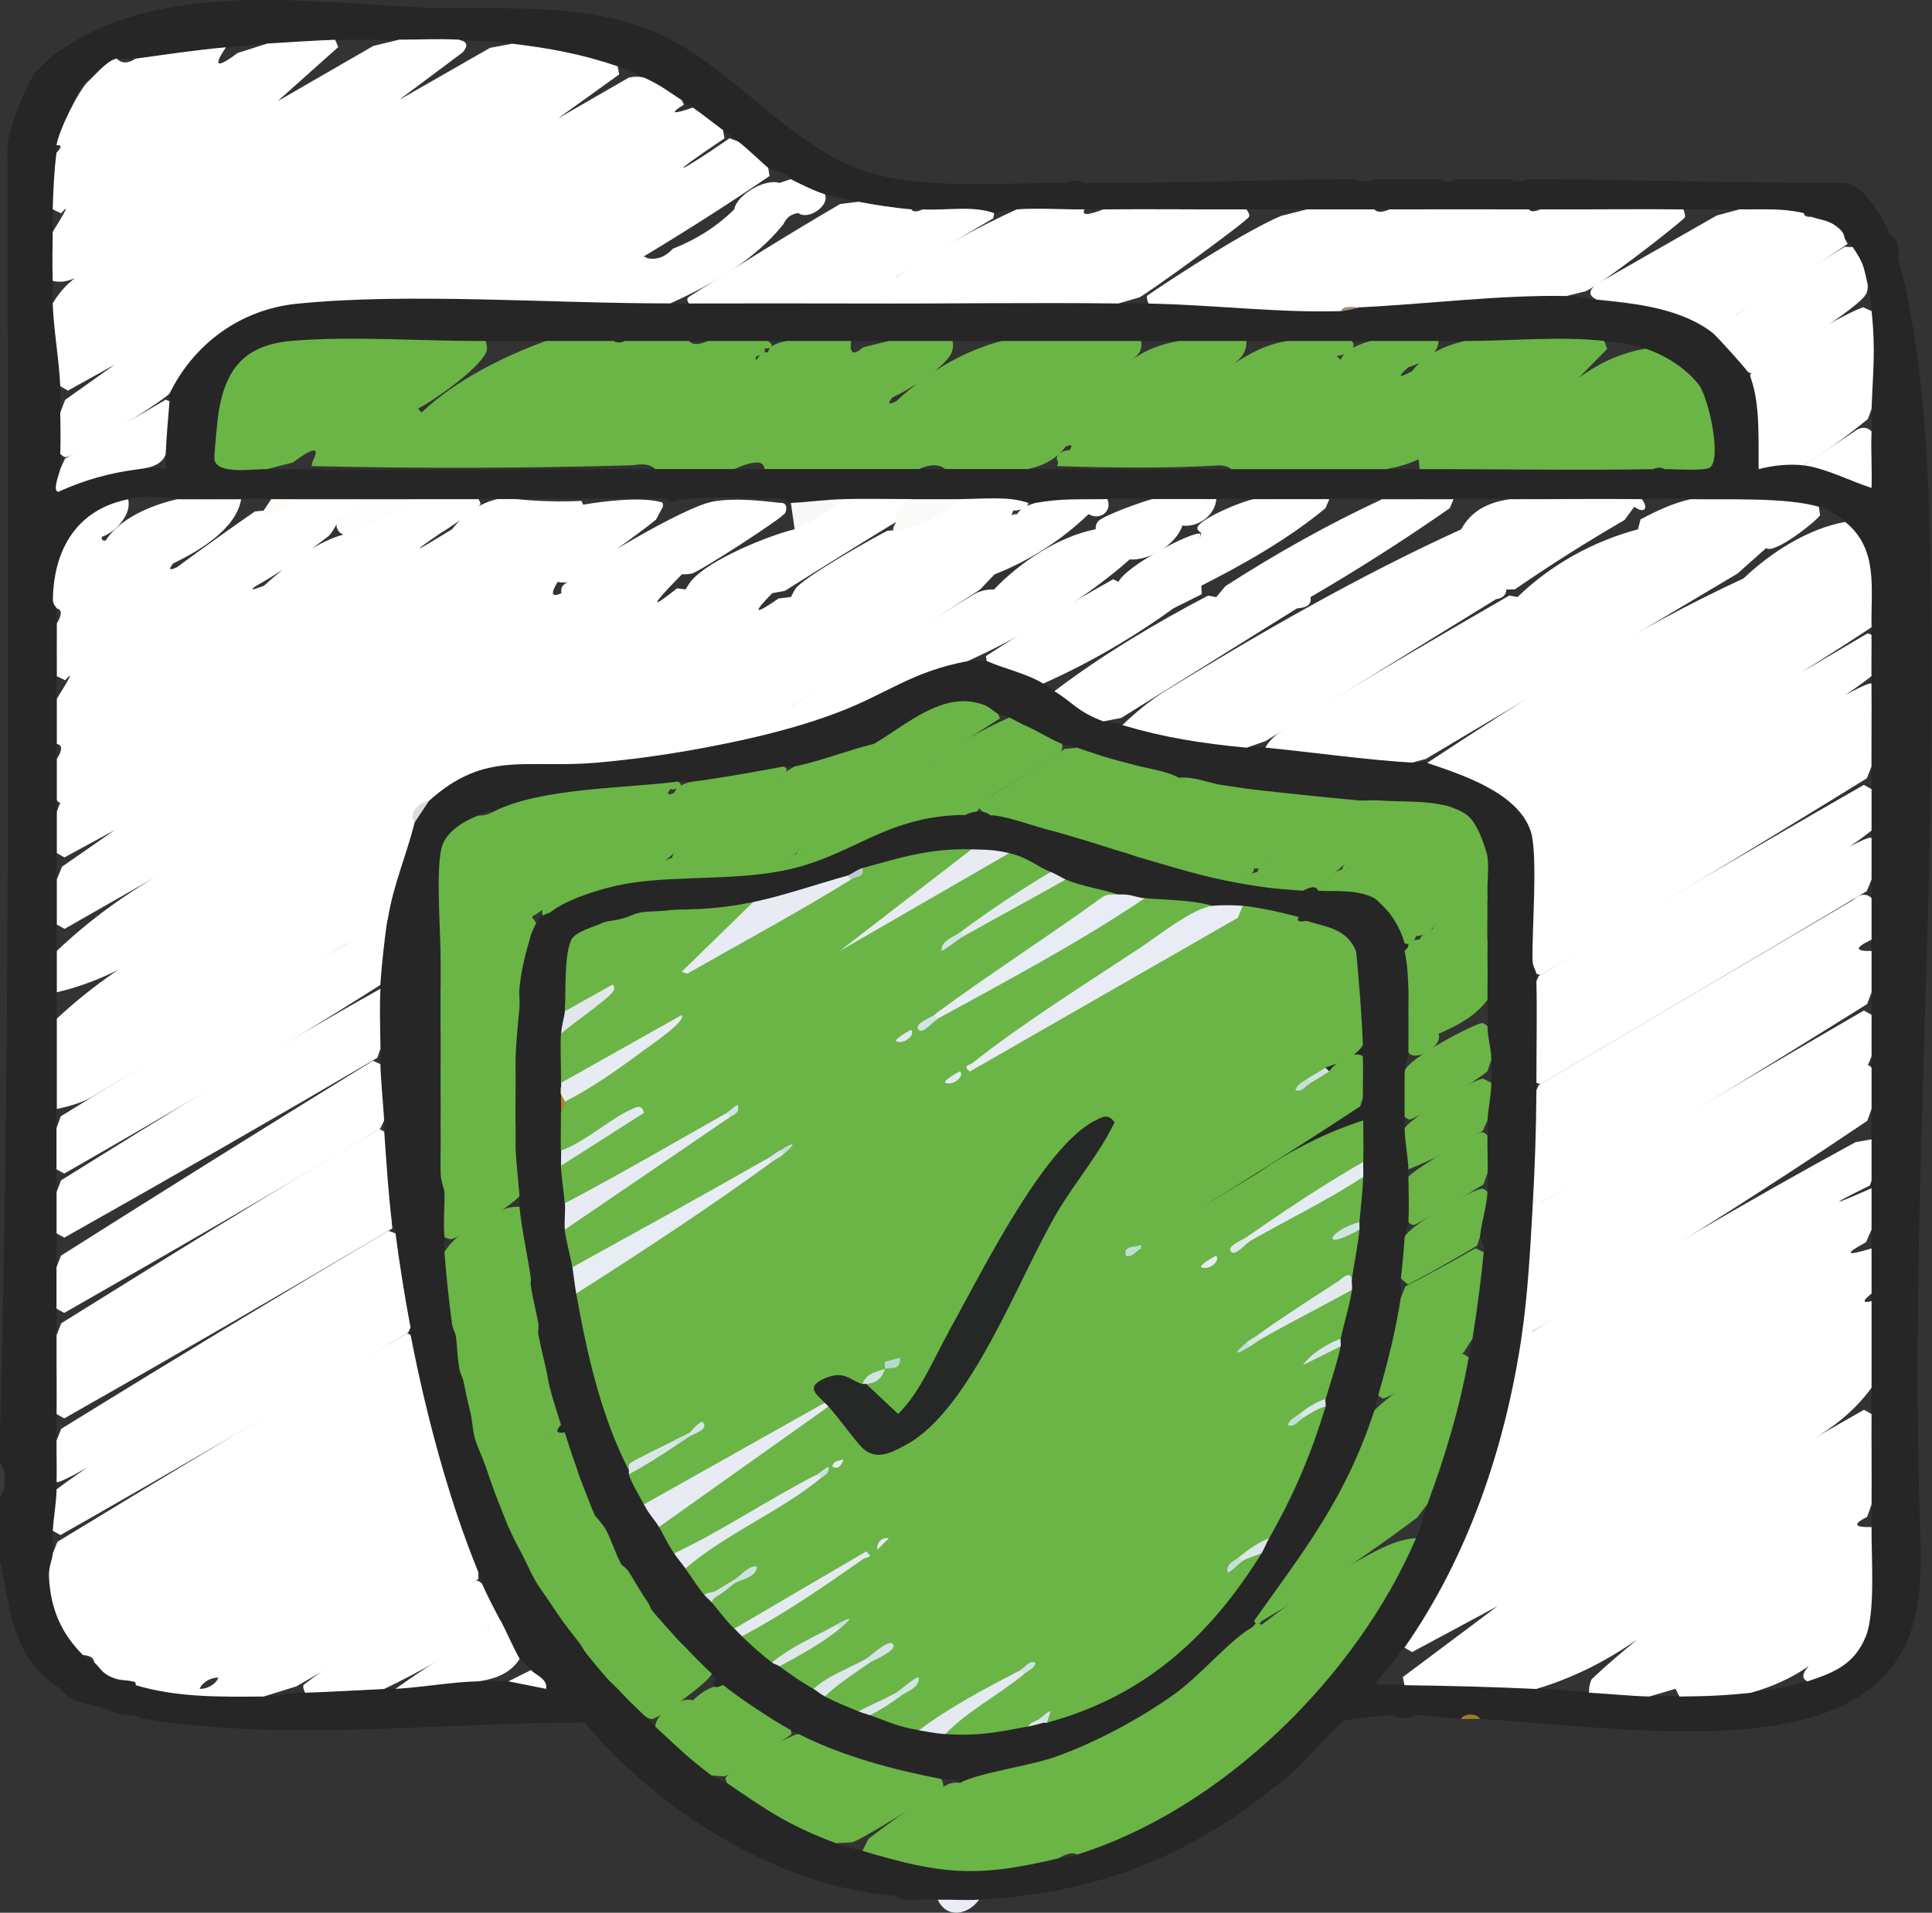 <?xml version="1.0" encoding="UTF-8"?>
<svg id="Livello_2" data-name="Livello 2" xmlns="http://www.w3.org/2000/svg" viewBox="0 0 214.75 212.66">
  <rect x="0" y="0" width="214.75" height="212.66" fill="#333333" stroke="none"/>
  <defs>
    <style>
      .cls-1 {
        fill: #dee8ec;
      }

      .cls-2 {
        fill: #beddd5;
      }

      .cls-3 {
        fill: #e1e9ef;
      }

      .cls-4 {
        fill: #dcdbdc;
      }

      .cls-5 {
        fill: #c1cbce;
      }

      .cls-6 {
        fill: #eaedf5;
      }

      .cls-7 {
        fill: #d1e3e2;
      }

      .cls-8 {
        fill: #dce6ea;
      }

      .cls-9 {
        fill: #dbe6e9;
      }

      .cls-10 {
        fill: #e6ebf2;
      }

      .cls-11 {
        fill: #c2dfd9;
      }

      .cls-12 {
        fill: #dde8e8;
      }

      .cls-13 {
        fill: #262727;
      }

      .cls-14 {
        fill: #e5eaf1;
      }

      .cls-15 {
        fill: #d0e3e2;
      }

      .cls-16 {
        fill: #a18d6f;
      }

      .cls-17 {
        fill: #d1e3e3;
      }

      .cls-18 {
        fill: #fff;
      }

      .cls-19 {
        fill: #e5ebf2;
      }

      .cls-20 {
        fill: #e2e9ef;
      }

      .cls-21 {
        fill: #262626;
      }

      .cls-22 {
        fill: #d6e6e7;
      }

      .cls-23 {
        fill: #e8ebf3;
      }

      .cls-24 {
        fill: #c8e1dd;
      }

      .cls-25 {
        fill: #d0e5e2;
      }

      .cls-26 {
        fill: #6ab546;
      }

      .cls-27 {
        fill: #e8ecf4;
      }

      .cls-28 {
        fill: #262627;
      }

      .cls-29 {
        fill: #d2e4e3;
      }

      .cls-30 {
        fill: #c3dfd9;
      }

      .cls-31 {
        fill: #d9e7e9;
      }

      .cls-32 {
        fill: #d7e2e5;
      }

      .cls-33 {
        fill: #e9ecf4;
      }

      .cls-34 {
        fill: #fffdfb;
      }

      .cls-35 {
        fill: #c4dfda;
      }

      .cls-36 {
        fill: #e8ecf2;
      }

      .cls-37 {
        fill: #e4eaf0;
      }

      .cls-38 {
        fill: #cfe3e2;
      }

      .cls-39 {
        fill: #cae2df;
      }

      .cls-40 {
        fill: #d9e6e9;
      }

      .cls-41 {
        fill: #d6e5e6;
      }

      .cls-42 {
        fill: #cce2df;
      }

      .cls-43 {
        fill: #e5ebf1;
      }

      .cls-44 {
        fill: #dbe8ea;
      }

      .cls-45 {
        fill: #b5d9cf;
      }

      .cls-46 {
        fill: #e2eaef;
      }

      .cls-47 {
        fill: #d1e4e4;
      }

      .cls-48 {
        fill: #d4e4e5;
      }

      .cls-49 {
        fill: #3a3939;
      }

      .cls-50 {
        fill: #9e7c28;
      }

      .cls-51 {
        fill: #cfe3e1;
      }

      .cls-52 {
        fill: #f9f8f6;
      }

      .cls-53 {
        fill: #a88a26;
      }

      .cls-54 {
        fill: #cce3e0;
      }

      .cls-55 {
        fill: #dbe6ea;
      }

      .cls-56 {
        fill: #d8e7e9;
      }

      .cls-57 {
        fill: #dee7ec;
      }

      .cls-58 {
        fill: #fffcf6;
      }

      .cls-59 {
        fill: #c1ded8;
      }

      .cls-60 {
        fill: #e7ebf2;
      }

      .cls-61 {
        fill: #c6e0da;
      }

      .cls-62 {
        fill: #fbfaf8;
      }

      .cls-63 {
        fill: #e2e7ec;
      }
    </style>
  </defs>
  <g id="Livello_1-2" data-name="Livello 1">
    <g>
      <path class="cls-21" d="M48.18.89c1.15,0,1.96.03,2.87,0,7.44.08,14.46-.25,21.35,2.51,8.17,3.28,14.33,11.8,22.5,15.17,6.63,2.73,16.3,1.71,23.55,1.77.7-.34,1.41-.34,2.09,0,10.04.08,20.17-.39,30.14-.42.66.33,1.43.33,2.09,0,2.37,0,4.75,0,7.12,0,.66.33,1.43.33,2.09,0,1.95,0,3.91,0,5.86,0,.66.33,1.43.33,2.09,0,11.79.03,23.55.45,35.35.44,2.08.38,4.1,4,4.83,5.84.93.42,1.1,1.59.84,2.51,2.08,6.97,3.05,17.55,3.37,24.89,1.66,39.14-2.25,78.19-.86,117.22.28,7.76-.52,14.43-7.93,18.44-10.18,5.51-29.52,2.46-41.04,1.86-.65-.35-1.43-.32-2.09,0-1.6-.07-3.17-.42-5.02-.42-.79.38-1.74.49-2.51,0-1.06.06-4.8.35-5.43.63-.92.41-4.23,4.39-5.44,5.44-10.47,9.1-21.24,13.7-35.17,14.43-1.44.88-3.24,1.08-4.6,0-.84.01-1.68-.03-2.51,0-.86.12-1.56-.02-2.09-.42-12.98-.91-26.47-9.42-34.62-19.26-16.27-.03-32.94,2.16-49.1-.41-.69-.37-1.39-.51-2.09-.42-1.39-.32-2.54-.96-4.19-1.26-1.28-.2-2.26-.76-2.93-1.67-3.07-1.97-4.33-4.32-5.42-7.77L0,173.54v-7.12c.36-1.22.36-2.55,0-3.77.02-.97-.02-1.96,0-2.93C1.23,112.18.86,64.16.83,16.35c.23-2.45,1.74-6,2.95-8.14l1.67-1.67C17.03-2.67,34.54.38,48.18.89ZM44.38,4.44c-2.36,0-4.76-.09-7.12,0-2.54.1-5.01.25-7.53.42-1.52.1-3.07.29-4.6.42-3.54.3-6.6.79-10.05,1.26-.66.09-1.43-.09-2.09,0-1.04.15-2.62,1.81-3.35,2.46-1.04.92-3.09,5.53-3.35,7.17-.04.27.03.57,0,.84-.29,2.31-.34,3.96-.42,6.28-.03.83.01,1.68,0,2.51-.03,1.81-.05,3.54,0,5.44.02.84-.03,1.68,0,2.51.1,3.04.71,6.32.84,9.21.04.97-.02,1.96,0,2.93.03,1.52.05,3.08,0,4.6-.02.56.03,1.12,0,1.67-.01.24-.97,2.52-.2,2.52,2.95-1.34,5.78-2.11,8.99-2.52.98-.12,1.96-.25,2.93,0,.02-.55-.02-1.12,0-1.67.08-2.01.27-3.88.42-5.86.02-.28-.01-.56,0-.84,2.69-5.53,7.86-9.35,14.07-9.99,12.32-1.29,28.79-.02,41.6-.05.7,0,1.4,0,2.09,0,6.27-.01,12.56-.02,18.84,0,9.62.04,19.26-.12,28.88,0,1.11.01,2.23-.02,3.35,0,7.12.13,14.41,1.05,21.35.84.93-.03,1.97-.41,2.09-.42,7.49-.35,15.64-1.4,23.02-1.26,1.34.03,2.2.31,3.35.42,4.31.42,9.41.95,12.98,3.77.42.33,3.55,3.79,3.77,4.19.09.17.38.72.42.84,1.03,2.95.8,6.94.84,10.04,1.58-.42,3.39-.61,5.02-.42,2.35.28,5.25,1.78,7.53,2.51.07-2.08-.09-4.2,0-6.28.04-.83-.03-1.68,0-2.51.15-4.13.47-6.57,0-10.88-.13-1.18-.12-1.69-.42-2.93-.52-2.12-.38-2.23-1.67-4.19-.31-.47-.6-.57-.84-.84-.12-.13-.04-.65-.67-1.2-1.15-1-1.95-.91-3.1-1.31-.22-.08-.44-.33-.84-.42-2.56-.58-4.49-.36-7.12-.42-2.09-.04-4.19.02-6.28,0-5.29-.05-10.61.02-15.91,0-.42,0-.84,0-1.26,0-5.16-.02-10.33,0-15.49,0-.56,0-1.12,0-1.67,0-2.51,0-5.03,0-7.53,0-2.23,0-4.47,0-6.7,0-5.3.02-10.6-.05-15.91,0-.7,0-1.4,0-2.09,0-2.45.03-5.13-.18-7.53,0-.94.07-1.6.15-2.51.42-2.4-.88-5.38-.27-7.95-.42-.42-.02-.84.03-1.26,0-1.64-.11-4.22-.51-5.86-.84-1-.2-2.89-.57-3.77-.84-1.06-.32-2.74-1.14-3.77-1.67-.14-.07-.26-.33-.42-.42-.64-.37-1.78-.63-2.09-.84-.37-.25-2.31-2.17-3.35-2.93-.56-.41-1.11-.84-1.67-1.26-1.08-.79-2.2-1.7-3.35-2.51-.47-.33-.78-.53-1.26-.84-1.72-1.1-2.12-1.55-4.19-2.51-.96-.45-1.92-.92-2.93-1.26-4.01-1.36-7.54-2.01-11.72-2.51-1.94-.23-3.91-.32-5.86-.42-2.49-.12-4.41,0-6.7,0ZM162.83,37.93c-.98,0-1.95,0-2.93,0-2.51,0-5.03,0-7.53,0-.7,0-1.4,0-2.09,0-2.37,0-4.75,0-7.12,0-1.53,0-3.07,0-4.6,0-2.51,0-5.03,0-7.53,0-1.39,0-2.79,0-4.19,0-5.16,0-10.33,0-15.49,0-1.81,0-3.63,0-5.44,0-2.37,0-4.75,0-7.12,0-1.39,0-2.79,0-4.19,0-2.37,0-4.75,0-7.12,0-.7,0-1.4,0-2.09,0-2.23,0-4.47,0-6.7,0-.7,0-1.4,0-2.09,0-2.37,0-4.75,0-7.12,0-.42,0-.84,0-1.26,0-2.51,0-5.03,0-7.53,0-2.23,0-4.47-.01-6.7,0-6.82.04-14.95-.58-21.57-.01-5.08.44-7.29,2.95-8.1,7.8-.12.69-.55,4.96-.48,5.39.29,1.71,4.29,1.04,5.88,1.06,1.39.02,2.79-.01,4.19,0,12.13.11,24.29-.01,36.42,0,.84,0,1.67,0,2.51,0,2.92,0,5.87,0,8.79,0,1.11,0,2.23,0,3.35,0,5.71,0,11.45,0,17.16,0,.98,0,1.95,0,2.93,0,3.06,0,6.14,0,9.21,0,.84,0,1.67,0,2.51,0,6.27,0,12.56,0,18.84,0,.42,0,.84,0,1.26,0,5.71,0,11.45,0,17.16,0,1.25,0,2.51,0,3.77,0,8.64-.02,17.32.15,25.95,0,.42,0,.84,0,1.26,0,1.08-.02,4.45.24,5.05-.18,1.34-.93-.12-7.78-1.27-9.25-1.4-1.79-3.72-3.26-5.87-3.96-1.89-.62-2.72-.62-4.6-.84-4.73-.55-10.47,0-15.49,0ZM14.24,55.5c-5.67,1.1-8.3,5.51-8.39,11.13,0,.59.44.96.44,1.01,0,.56,0,1.12,0,1.67-.01,1.95,0,3.91,0,5.86,0,.84,0,1.67,0,2.51,0,1.67,0,3.35,0,5.02,0,.56,0,1.12,0,1.67,0,1.53,0,3.07,0,4.6,0,.42,0,.84,0,1.26,0,1.53,0,3.07,0,4.6,0,.98,0,1.95,0,2.93,0,1.67,0,3.35,0,5.02,0,.98,0,1.95,0,2.93,0,1.53,0,3.07,0,4.6,0,.98,0,1.95,0,2.93,0,3.34,0,6.7,0,10.05,0,.7,0,1.4,0,2.09,0,1.53,0,3.07,0,4.6,0,.84,0,1.67,0,2.51,0,1.53,0,3.07,0,4.6,0,1.25,0,2.51,0,3.77,0,1.53,0,3.07,0,4.6,0,.98,0,1.95,0,2.93-.02,2.92.03,5.87,0,8.79-.01.98.01,1.95,0,2.93-.02,1.53.04,3.07,0,4.6,0,.28,0,.56,0,.84-.04,1.67-.35,3.15-.42,4.6-.04.83.05,1.68,0,2.51-.05.76-.49,1.43-.42,2.7.18,3.48,1.38,6.21,3.77,8.6.46.46.87.55,1.26.84.62.46.72,1.1,1.93,1.63.95.42,1.71.27,2.25.46.13.04.28.38.42.42,4.58,1.38,9.46,1.29,14.23,1.26,1.68-.01,3.27-.37,4.6-.42,2.75-.1,5.86-.26,8.79-.42.42-.02.84.02,1.26,0,2.93-.17,6.46-.79,9.21-.84,1.11-.02,2.23.01,3.35,0l4.18.84c.2-1.13-1.19-1.53-1.67-2.09-.37-.43-1.14-1.1-1.26-1.26-.44-.63-1.56-3.19-2.09-4.19-.72-1.34-1.49-2.8-2.09-4.19-.19-.45-.26-.88-.42-1.26-3.34-8.11-5.86-17.75-7.53-26.37-.05-.26.05-.58,0-.84-.65-3.48-1.22-6.95-1.67-10.46-.06-.49-.38-.96-.42-1.26-.38-3.14-.62-6.86-.84-10.05-.03-.42.02-.84,0-1.26-.12-2.03-.37-4.33-.42-6.28-.02-.56,0-1.12,0-1.67-.02-2.16-.12-4.76,0-6.7,0-.14,0-.28,0-.42.15-2.2.47-5.27.84-7.53.58-3.55,2.06-7,2.93-10.46l1.67-2.51c6.27-5.59,10.68-3.49,18.62-4.19,5.36-.47,10.87-1.35,16.12-2.51,3.58-.79,7.14-1.74,10.57-3.04,5.69-2.16,8.2-4.56,14.55-5.75.62-.12,1.54.14,2.09,0,2.05.91,4.33,1.34,6.28,2.51.34.2.74.53,1.26.84,2.07,1.24,2.51,2.26,5.44,3.35.69.26,1.47.24,2.09.42,4.8,1.42,8.76,2.02,13.81,2.51.69.07,1.41-.07,2.09,0,5.21.52,11.26,1.37,16.32,1.67.55.03,1.12-.02,1.67,0,3.83,1.3,10.04,3.28,11.49,7.55.86,2.53.13,11.11.22,14.44.02.62.42,1.22.42,1.44,0,.28,0,.56,0,.84.08,3.75,0,7.55,0,11.3,0,.28,0,.56,0,.84-.03,4.46-.16,8.54-.42,12.98-.28,4.88-.52,9.8-1.26,14.65-1.84,12.15-5.91,24.24-12.98,34.32-1.03,1.47-2.2,2.81-3.35,4.18,1.11.02,2.24-.01,3.35,0,4.94.07,9.72.18,14.65.42,1.97.09,3.9.33,5.86.42,2.23.1,4.43.36,6.7.42,1.11.03,2.24,0,3.35,0,2.91-.02,5.12-.11,7.95-.42,2.57-.28,3.77-.42,6.28-1.26,2.89-.97,5.22-1.87,6.49-5.02,1.08-2.7.59-8.9.63-12.14.01-.84,0-1.67,0-2.51.03-3.34-.02-6.7,0-10.05,0-.98,0-1.95,0-2.93.01-3.2,0-6.42,0-9.63,0-.28,0-.56,0-.84,0-1.67,0-3.35,0-5.02,0-.7,0-1.4,0-2.09,0-1.53,0-3.07,0-4.6,0-.28,0-.56,0-.84,0-1.53,0-3.07,0-4.6,0-1.11,0-2.23,0-3.35,0-1.53,0-3.07,0-4.6,0-.42,0-.84,0-1.26,0-1.53,0-3.07,0-4.6,0-.84,0-1.67,0-2.51,0-1.53,0-3.07,0-4.6,0-.42,0-.84,0-1.26,0-1.53,0-3.07,0-4.6,0-.7,0-1.4,0-2.09,0-1.53,0-3.07,0-4.6,0-.28,0-.56,0-.84,0-1.53,0-3.07,0-4.6,0-.84,0-1.67,0-2.51-.01-3.06.03-6.14,0-9.21,0-.28,0-.56,0-.84-.02-1.53.03-3.07,0-4.6,0-.28,0-.56,0-.84-.1-4.27.82-8.69-2.93-11.72-.75-.61-2.03-1.42-2.93-1.67-3.73-1.06-10.22-.76-14.23-.84-1.81-.04-3.63.02-5.44,0-4.88-.06-9.77.02-14.65,0-1.67,0-3.35,0-5.02,0-.42,0-.84,0-1.26,0-2.65-.01-5.31,0-7.95,0-1.95,0-3.91,0-5.86,0-2.79,0-5.59-.01-8.37,0-1.39,0-2.79,0-4.19,0-2.37.01-4.75-.02-7.12,0-1.67.02-3.35-.03-5.02,0-2.89.06-5.08-.1-7.95.42-.26.05-.62-.06-.84,0-2.23-.77-5.14-.42-7.53-.42-1.81,0-3.63,0-5.44,0-2.5,0-5.03-.05-7.53,0-2.01.04-4,.33-5.86.42-.14,0-.28,0-.42,0-.44-.69-1.59-.42-2.3-.43-2.95-.04-8.1-.42-10.68.43-.44-.69-1.59-.42-2.3-.43-4.95-.05-9.92,0-14.87,0-.7,0-1.4,0-2.09,0s-1.4,0-2.09,0c-2.51,0-5.03,0-7.53,0-1.95,0-3.91,0-5.86,0-2.37,0-4.75,0-7.12,0-.84,0-1.67,0-2.51,0-1.11,0-2.23,0-3.35,0-2.37,0-4.75.02-7.12,0-2.22-.02-2.76-.52-5.44,0ZM97.11,82.71c-2.95.74-5.8,1.9-8.79,2.51-.37.08-.88-.07-1.26,0-3.31.62-6.71,1.25-10.05,1.67-.54.07-1.14-.07-1.67,0-5.98.77-15.33.69-20.51,3.35-.78-.27-1.17.23-1.67.42-1.57.59-3.69,1.83-4.1,3.65-.64,2.85-.06,9.35-.09,12.68,0,.98,0,1.95,0,2.93-.01,1.53,0,3.07,0,4.6,0,1.11,0,2.23,0,3.35,0,1.39-.02,2.79,0,4.19.02,1.25-.02,2.51,0,3.77.03,1.53-.04,3.07,0,4.6.03.96.41,1.82.42,2.09.05,1.48-.13,3.12,0,5.02.04.55-.04,1.12,0,1.67.21,2.66.48,5.31.84,7.95.09.65.39,1.09.42,1.26.18,1.23.16,2.37.42,3.77.11.6.37,1.01.42,1.26.28,1.4.5,2.39.84,3.77.18.74.17,1.62.42,2.51.33,1.17.92,2.31,1.26,3.35.14.43.27.82.42,1.26.44,1.24.76,2.13,1.26,3.35.29.73.5,1.34.84,2.09.59,1.32,1.04,2.13,1.67,3.35.45.87.69,1.53,1.26,2.51s1.12,1.65,1.67,2.51c.29.45.54.82.84,1.26.94,1.39,1.57,2.12,2.51,3.35.23.3.39.7.84,1.26.75.93,1.29,1.61,2.09,2.51.46.52.88.85,1.26,1.26,1.09,1.18,1.9,1.94,2.93,2.93.43.42.78.82,1.26,1.26,2.17,2,3.8,3.63,6.28,5.44.61.44,1.3.58,1.67.84,4.42,3.01,6.88,4.75,12.14,6.7.96.36,1.96.55,2.93.84,8.8,2.65,12.81,3,21.77.84.69-.17,1.23-.15,2.09-.42,16.12-5.05,31.06-19.77,37.67-35.16.56-1.29.81-2.57,1.26-3.77,2.02-5.45,3.57-10.57,4.6-16.32.13-.7.31-1.45.42-2.09.47-2.89.99-6.72,1.26-9.63.09-.93-.43-1.59-.42-1.67.12-1.52.72-3.2.84-5.02.04-.69-.04-1.4,0-2.09.07-1.39-.05-2.8,0-4.19.02-.56-.01-1.12,0-1.67.03-1.11.41-2.66.42-4.19,0-.84,0-1.67,0-2.51,0-1.37-.41-2.48-.42-3.77,0-.56,0-1.12,0-1.67,0-.42,0-.84,0-1.26-.02-1.39.04-2.8,0-4.19-.02-.84.02-1.68,0-2.51-.03-1.39.04-2.8,0-4.19,0-.28.01-.56,0-.84-.05-1.34.16-2.92,0-4.19-.07-.53-.58-1.96-.84-2.51-.72-1.58-1.22-2.29-2.93-2.93-.68-.26-.98-.3-1.67-.42-2.14-.37-4.58-.24-6.7-.42-.69-.06-1.41.06-2.09,0-4.03-.36-8.12-.79-12.14-1.26-.96-.11-1.96-.29-2.93-.42-1.52-.2-3.41-1.04-5.02-.84-1.26-.72-2.79-.89-4.19-1.26-1.54-.4-3.09-.77-4.6-1.26-.82-.26-1.7-.55-2.51-.84-.53-.19-1.15-.22-1.67-.42-1.11-.42-2.88-1.53-4.19-2.09-.57-.24-1.1-.59-1.67-.84-.44-.19-.9-.26-1.26-.42-.43-.18-.88-.75-1.68-1.03-4.44-1.57-8.47,2.25-12.14,4.38Z"/>
      <path class="cls-49" d="M0,166.42v-3.77c.71.78.71,2.99,0,3.77Z"/>
      <path class="cls-6" d="M108.83,211.21c-1.25,1.72-3.6,2.13-4.6,0,1.53-.02,3.08.08,4.6,0Z"/>
      <g>
        <path class="cls-18" d="M51.07,4.44c.93.2.96.69.35,1.39l-7.08,5.29,10.13-5.8,2.46-.46c4.18.5,7.71,1.15,11.72,2.51l.18.9-6.81,4.9,7.87-4.54c.53-.13,1.09-.14,1.69-.01,2.06.96,2.47,1.41,4.19,2.51l.25.5c-1.62,1.01-1.29,1.12,1,.33,1.15.81,2.27,1.72,3.35,2.51l.16.91c-7.22,4.85-5.03,3.87.57-.01l.94.36c1.04.76,2.98,2.68,3.35,2.93l.15.91c-4.56,3.1-9.22,6.08-13.98,8.94l.43.2c1.03.21,1.96-.14,2.81-1.06,2.65-1.04,4.92-2.5,6.82-4.38.28-1.64,3.46-3.46,5.02-2.93l1.26-.42c1.03.53,2.71,1.35,3.77,1.67.65,1.27-1.91,2.96-2.93,2.09-.86.15-1.29.47-1.67,1.26-3.09,3.9-8.02,6.76-12.56,8.79-12.81.03-29.27-1.23-41.6.05-6.21.65-11.38,4.47-14.07,9.99-1.08,1.05-10.98,7.28-11.62,7.05-.19-.07-.36-.2-.52-.35.05-1.52.03-3.08,0-4.6l.54-1.41,5.53-3.93-5.22,2.9-.85-.49c-.12-2.89-.73-6.16-.84-9.21.96-1.64,2.33-2.94,4.12-3.88-1.54,1.25-2.91,1.7-4.12,1.37-.05-1.9-.03-3.63,0-5.44,1.54-2.46,1.85-3.15.93-2.06l-.93-.45c.08-2.32.13-3.97.42-6.28.6-.63.6-.91,0-.84.25-1.65,2.5-6.19,3.54-7.11.73-.65,2.12-2.37,3.16-2.52.54.56,1.24.56,2.09,0,3.44-.46,6.51-.95,10.05-1.26-1.47,2.16-1.03,2.37,1.3.63l3.3-1.05c2.53-.16,4.99-.32,7.53-.42l.35.81-6.74,6.02,10.63-6.14,2.88-.7c2.29,0,4.2-.12,6.7,0Z"/>
        <path class="cls-18" d="M152.78,23.28c.26.36.82.36,1.67,0,5.16,0,10.33-.02,15.49,0,.21.28.63.28,1.26,0,5.29.02,10.61-.05,15.91,0,.13.32.3.79.11.96-1.66,1.52-9.3,7.4-10.97,8.14l-2.12.53c-7.38-.14-15.53.9-23.02,1.26l-2.09.42c-6.94.21-14.23-.71-21.35-.84-.14-.3-.29-.78-.1-.92,3.58-2.45,11.1-7.26,14.84-8.83l2.84-.72c2.51,0,5.03,0,7.53,0Z"/>
        <path class="cls-18" d="M120.55,23.28c-.36.68.34.68,2.09,0,5.3-.05,10.6.02,15.91,0,.18.26.41.63.27.84-.42.63-11.12,8.42-12.17,8.94l-2.33.68c-9.62-.12-19.26.04-28.88,0-.22-1.5,2.87-3.74,4.19-2.93,4.23-2.89,8.7-5.4,13.39-7.53,2.4-.18,5.08.03,7.53,0Z"/>
        <path class="cls-18" d="M101.3,23.28c.19.3.61.3,1.26,0,2.57.15,5.55-.46,7.95.42l-.11.58c-3.63,2.11-7.22,4.29-10.78,6.53-1.37.77-2.91,1.97-4.19,2.93-6.27-.02-12.56-.01-18.84,0-.23-.29-.28-.57,0-.75,5.53-3.5,11.14-7.01,16.8-10.31l2.04-.25c1.64.33,4.22.72,5.86.84Z"/>
        <path class="cls-18" d="M200.5,23.69c.02.31.3.45.84.42,1.15.4,1.95.31,3.1,1.31.63.54.55,1.07.67,1.2l.26.5c-4.03,2.78-8.16,5.4-12.4,7.87-.03,1.52-.87,2.22-2.51,2.09-3.57-2.82-8.67-3.34-12.98-3.77-1.07-.52-.81-1.14.08-1.78l13.26-7.57,2.56-.69c2.62.05,4.56-.16,7.12.42Z"/>
        <path class="cls-18" d="M208.03,34.58c.47,4.32.15,6.75,0,10.88l-.4,1.12c-2.26,1.86-4.64,3.58-7.13,5.16-1.63-.19-3.44,0-5.02.42-.04-3.1.19-7.1-.84-10.04-.08-.25-.13-.46-.06-.51,2.68-1.99,9.57-6.38,12.51-7.45l.94.43Z"/>
        <path class="cls-18" d="M207.62,31.65c-.02.53-.05.9-.39,1.31-1.53,1.86-9.93,7.02-12.49,8.55-.09.06-.29-.06-.52-.23-.22-.39-3.35-3.85-3.77-4.19-.22-1.41.45-.37.85-.66.51-.37,1.02-1.07,1.66-1.43l12.08-7.56.9.03c1.29,1.95,1.16,2.07,1.67,4.19Z"/>
        <path class="cls-18" d="M18.84,44.62c-.15,1.98-.34,3.85-.42,5.86-.3.94-1.27,1.5-2.93,1.67-3.21.41-6.04,1.18-8.99,2.52-.76,0,.19-2.28.2-2.52l.53-1.16,11.18-6.55.44.17Z"/>
        <path class="cls-18" d="M208.03,47.97c-.09,2.08.07,4.19,0,6.28-2.28-.73-5.18-2.23-7.53-2.51l5.45-3.66c.83-.65,1.53-.69,2.09-.11Z"/>
      </g>
      <path class="cls-50" d="M164.5,191.12c-.69-.04-1.4.03-2.09,0,.28-.66,1.82-.66,2.09,0Z"/>
      <g>
        <path class="cls-18" d="M14.24,55.5c.45,1.66-1.4,3.69-2.93,4.19-.04.31.1.45.42.42,1.59-2.49,5.08-3.95,7.95-4.6,2.37.02,4.75,0,7.12,0-.52,3.26-4.64,5.74-7.53,7.12-.59.7-.45.84.42.42,2.81-2.08,5.69-4.14,8.65-6.19l.98-.09c1.03-.52,2.15-.94,3.35-1.26,2.37,0,4.75,0,7.12,0,1.14.94-1.13,3.07-2.09,2.09-.16.4-.33.79-.55,1.15s-.43.7-.73.93c-2.54,1.94-5.23,3.96-7.93,5.45-.78.51-.5.51.84,0,2.54-2.3,6.23-5.32,9.63-5.86-.08-.19-.14-.37-.15-.56,0-.53,5.73-2.88,6.84-3.21,2.51,0,5.03,0,7.53,0,.12.18.22.36.23.54.02.27-3.72,2.83-4.42,3.22-3.51,2.4-3.09,2.26,1.26-.42,1.2-1.56,3.04-2.9,5.02-3.35.7,0,1.4,0,2.09,0,2.41.25,4.83.31,7.27.2l.19.42c2.37-.4,6.5-.92,8.78-.25.07.02.09.22.09.47l-.78,1.45c-1.36,1.14-9.11,6.83-10.03,6.97-.29.04-.6,0-.9-.05-.81,1.32-.67,1.74.42,1.26-.03-.33-.03-.68.19-.88,2.55-2.27,13.36-8.64,16.53-9.29,2.28-.46,5.36-.15,7.56.12.69-.08.87.48.61,1.1-.24.57-9.61,6.59-10.36,6.75-.37.08-.75.1-1.14.1-3.47,3.52-3.64,4.03-.53,1.55l.95.12c.21-.37.44-.73.71-1.04,1.9-2.23,8.42-4.94,11.43-5.65l.14-1c1.68-.99,3.47-1.71,5.3-2.35,2.5-.05,5.03,0,7.53,0,.1,1.03-.45,1.87-1.67,2.51-4.07,2.48-8.2,5.04-12.4,7.69l-1.41.26c-2.24,2.27-2.01,2.47.7.59l1.39-.17c.15-.33.31-.66.52-.95.89-1.23,8.18-5.38,10.16-6.4l1.88-.18c-.03-.21-.05-.41-.01-.6.07-.34,5.35-2.46,6.29-2.75,2.4,0,5.31-.36,7.53.42-.03.57-1.12.92-1.67.84-.11.44-.38.86-.84,1.26q-1.19.19,0,0c.31-.61.73-.89,1.26-.84.32-.56,1.02-.98,2.09-1.26,2.87-.52,5.06-.36,7.95-.42.58,1.37-.84,2.42-2.09,1.67-3.04,2.92-6.54,5.16-10.46,6.7l-1.59,1.68c-6.89,4.5-13.94,8.75-21.01,12.97l-.18,1.12c-1.7.98-3.46,1.86-5.27,2.65-5.25,1.16-10.76,2.04-16.12,2.51-7.94.7-12.35-1.4-18.62,4.19-.91.64-1.59,1.36-1.67,2.51-.87,3.47-2.35,6.91-2.93,10.46-.35,1.92-2.96,3.99-4.6,2.93l-28.26,17.04c-1.21.72-2.6,1.06-3.97,1.38,0-3.34,0-6.7,0-10.05,3.4-3.17,7.19-5.91,11.39-8.21-3.62,2.59-7.42,4.35-11.39,5.28,0-1.53,0-3.07,0-4.6,3.58-3.4,7.61-6.36,12.09-8.86l-11.23,6.41-.86-.48c0-1.67,0-3.35,0-5.02l.57-1.41,5.86-4.07-5.59,3.04-.84-.49c0-1.53,0-3.07,0-4.6l.31-.84,6.39-3.76c.32-.18-5.85,3.48-6.23,3.67-.08.04-.26-.11-.47-.33,0-1.53,0-3.07,0-4.6.63-.99.63-1.55,0-1.67,0-1.67,0-3.35,0-5.02,1.54-2.46,1.85-3.15.93-2.06l-.93-.45c0-1.95-.01-3.91,0-5.86.58-.99.58-1.55,0-1.67,0-.06-.45-.42-.44-1.01.09-5.61,2.72-10.03,8.39-11.13Z"/>
        <path class="cls-18" d="M208.03,131.27l-.19.53c-4.6,2.28-4.53,2.39.19.31,0,1.53,0,3.07,0,4.6l-.61,1.4c-2.47,1.34-2.27,1.57.61.69,0,1.67,0,3.35,0,5.02-1.03.81-1.03,1.09,0,.84,0,3.2.01,6.42,0,9.63-1.7,2.33-3.96,4.28-6.78,5.84l5.94-3.39.84.48c-.02,3.34.03,6.7,0,10.05l-.49,1.38c-1.62.8-1.46,1.18.49,1.13-.04,3.24.45,9.44-.63,12.14-1.27,3.16-3.6,4.06-6.49,5.02-.66-.32-.61-.89.15-1.71-1.96,1.37-4.11,2.32-6.43,2.97-2.83.31-5.05.4-7.95.42l-.44-.86-2.91.86c-2.27-.06-4.46-.31-6.7-.42,0-.3,0-.6.08-.89s.13-.54.29-.69c1.62-1.54,3.32-2.96,5.03-4.38-3.59,2.53-7.35,4.37-11.26,5.54-4.93-.24-9.71-.35-14.65-.42l-.19-.9,10.53-7.89-9.5,5.11-.84-.5c7.06-10.09,11.14-22.17,12.98-34.32.36-1.09.78-1.37,1.26-.84,11.69-7.35,23.65-14.36,35.88-21.03l1.79-.32c0,1.53,0,3.07,0,4.6Z"/>
        <path class="cls-18" d="M208.03,69.74c-6.88,4.55-13.99,8.87-21.35,12.97l20.92-12.3.42.17c.03,1.53-.02,3.07,0,4.6-2.41,1.88-5.07,3.55-7.95,5.02-.4.22,7.64-4.66,7.95-4.18.03,3.06-.01,6.14,0,9.21l-.51,1.3c-12.02,7.43-24.13,14.73-36.3,21.88l-.44-.16c0-.22-.4-.83-.42-1.44-.09-3.34.64-11.92-.22-14.44-1.45-4.27-7.67-6.25-11.49-7.55,11.3-7.44,22.87-14.83,35.16-20.51,3.03-2.89,7.18-5.55,11.3-6.28,3.75,3.03,2.83,7.45,2.93,11.72Z"/>
        <path class="cls-18" d="M53.17,174.8v.76c-6.68,4-13.45,8.05-20.23,11.93l-3.63,1.13c-4.77.04-9.65.12-14.23-1.26.06-.31-.09-.44-.42-.42-.54-.19-1.3-.04-2.25-.46-1.21-.53-1.32-1.17-1.93-1.63-.03-.51-.45-.79-1.26-.84-2.39-2.39-3.59-5.11-3.77-8.6-.07-1.28.37-1.95.42-2.7l.52-1.3c12.77-7.78,25.87-15.68,38.81-23.14.09-.05.25.04.44.16,1.67,8.62,4.2,18.26,7.53,26.37ZM24.28,186.52c-.75-.05-1.79.47-2.09,1.25.75.05,1.79-.47,2.09-1.25Z"/>
        <path class="cls-18" d="M202.17,56.34l.14.95c-.55.77-5.1,4.36-6,3.65l-3.18,2.83-34.65,20.61-1.52.41c-5.07-.3-11.12-1.16-16.32-1.67.62-1.11,1.61-1.75,2.65-2.4,8.07-5,16.31-9.79,24.48-14.51l.91.17c3.7-3.6,8.41-6.21,13.39-7.53l.28-1.1c1.79-.96,3.59-1.81,5.58-2.25,4.01.08,10.5-.23,14.23.84Z"/>
        <path class="cls-18" d="M208.03,117.45l-.35.85-15.55,9.19c-.77.45,14.43-8.57,15.4-9.11.08-.05.28.11.5.32,0,1.53,0,3.07,0,4.6l-.47,1.31c-12.16,8.21-24.56,16-37.2,23.38-.43.2-.82.61-1.26.84.73-4.85.98-9.77,1.26-14.65.24-.91.52-1.05.84-.42,11.9-7.27,23.89-14.41,35.98-21.41l.85.48c0,1.53,0,3.07,0,4.6Z"/>
        <path class="cls-18" d="M182.5,55.5c.81,1.06.22,1.65-.84.84l-1.08,1.47c-4.17,2.42-8.24,4.99-12.19,7.71l-.95.03c-.04.62-.42.97-1.14,1.06l-25.64,15.79-2.1.73c-5.05-.49-9.01-1.1-13.81-2.51,1.52-1.45,3.13-2.79,4.92-3.89,10.59-6.49,21.49-12.75,32.75-17.88,1.01-1.89,2.82-3.01,5.44-3.35,4.88.02,9.77-.06,14.65,0Z"/>
        <path class="cls-18" d="M208.03,99.87c0,1.53,0,3.07,0,4.6-1.88.89-1.88,1.3,0,1.26,0,1.53,0,3.07,0,4.6l-.49,1.3c-12.03,7.53-24.14,14.91-36.34,22.14l-.84.42c.25-4.43.39-8.52.42-12.98l.26-.57,34.9-20.55c.82-.73,1.52-.81,2.09-.23Z"/>
        <path class="cls-18" d="M45.63,147.59l-.26.57c-12.81,7.64-25.69,15.14-38.65,22.51l-.85-.48c.07-1.45.38-2.93.42-4.6,2.82-2.15,5.89-4.1,9.21-5.86.59-.34-8.94,5.52-9.21,5.02.04-1.53-.02-3.07,0-4.6l.52-1.3c12.06-7.45,24.18-14.79,36.37-22.01l.78.29c.46,3.51,1.02,6.99,1.67,10.46Z"/>
        <path class="cls-18" d="M208.03,92.34c-1.99,1.6-4.23,3-6.7,4.18-.34.18,6.51-3.89,6.7-3.34,0,1.53,0,3.07,0,4.6l-.53,1.3c-12.08,7.2-24.17,14.35-36.28,21.46l-.44-.16c0-3.76.08-7.55,0-11.3l.26-.57c11.97-7.22,24.02-14.3,36.14-21.25l.85.48c0,1.53,0,3.07,0,4.6Z"/>
        <path class="cls-18" d="M43.54,135.87l.07.71c-12.09,7.15-24.25,14.19-36.47,21.12l-.85-.48c.03-2.92-.02-5.87,0-8.79l.52-1.31c11.64-7.25,23.55-14.66,35.36-21.61l.54.31c.22,3.19.46,6.91.84,10.05Z"/>
        <path class="cls-18" d="M135.2,55.5c-.14,1.79-2.03,3.17-3.77,2.93-.69,2.1-3.65,3.92-5.86,3.77-5.19,4.58-11.71,8.43-18,11.3-6.35,1.2-8.85,3.6-14.55,5.75-3.43,1.3-6.99,2.25-10.57,3.04,1.62-1.63,3.57-2.5,5.44-3.77l20.02-12.23c.77-.54,1.63-.78,2.58-.75,2.87-3.03,7.19-5.9,11.3-6.7-.02-.33.05-.63.27-.88.55-.63,4.83-2.16,6.01-2.47,2.37-.02,4.75.01,7.12,0Z"/>
        <path class="cls-18" d="M161.57,55.5l-.42,1c-5.05,3.52-10.21,6.82-15.49,9.89.17.76-.33,1.18-1.49,1.25l-19.54,12.18-1.99.38c-2.93-1.09-3.38-2.11-5.44-3.35,5.25-4.01,11.27-7.58,17.08-10.63l.91.17,1.03-1.23c5.74-3.7,11.53-6.92,17.39-9.65,2.65,0,5.31-.01,7.95,0Z"/>
        <path class="cls-18" d="M42.28,109.5c-11.32,7.22-23.41,14.25-35.14,20.98l-.86-.47c0-1.53,0-3.07,0-4.6l.48-1.3c10.46-6.45,21.14-13.02,31.75-19.21,1.68-.89,3.43-1.34,4.6-2.93-.37,2.26-.68,5.33-.84,7.53Z"/>
        <path class="cls-18" d="M42.28,118.29c.05,1.94.3,4.25.42,6.28l-.41.87c-11.52,6.99-23.45,13.84-35.15,20.53l-.86-.47c0-1.53,0-3.07,0-4.6l.5-1.3c11.52-7.29,23.07-14.51,34.67-21.66l.82.36Z"/>
        <path class="cls-18" d="M42.28,116.62l-.34.99c-11.54,6.77-23.14,13.43-34.79,19.99l-.86-.47c0-1.53,0-3.07,0-4.6l.5-1.3c11.61-7.25,23.64-14.67,35.5-21.3-.12,1.93-.02,4.54,0,6.7Z"/>
        <path class="cls-18" d="M147.76,55.5l-.42.99c-4.1,3.42-9.1,6.24-13.81,8.63l.05.94-3.14,1.57c-4.62,3.34-9.45,6.13-14.48,8.37-1.95-1.17-4.23-1.6-6.28-2.51l-.09-.55c4.64-3.01,9.36-5.86,14.15-8.54l.58.3c.76-1.72,8.29-5.74,9.13-5.35-.15.56-.09.52.08-.09-.17-.12-.32-.24-.41-.4-.52-.93,5.26-3.27,6.27-3.36,2.79-.01,5.59,0,8.37,0Z"/>
        <path class="cls-18" d="M55.68,180.24c.43,1.14-.38,1.63-1.26.84-3.77,2.53-7.68,4.76-11.72,6.7-2.93.16-6.04.32-8.79.42-.14-.3-.31-.76-.12-.91,4.78-3.74,13.5-8.51,19.02-11.52.23-.12.52.07.76.3.61,1.39,1.38,2.85,2.09,4.19Z"/>
        <path class="cls-18" d="M57.77,184.42c-.84,1.38-2.37,2.22-4.6,2.51-2.75.05-6.28.67-9.21.84,3.31-2.36,6.8-4.59,10.46-6.7.38-.32.86-.54,1.26-.84.53,1,1.65,3.55,2.09,4.19Z"/>
        <path class="cls-34" d="M45.63,55.5c-.7.92-2.06,1.6-3.07,2.17-.82.46-3.31,1.38-3.63,1.6-1.02.73-2.04-.8-1.26-1.67.76-.62,1.61-1.19,2.09-2.09,1.95,0,3.91,0,5.86,0Z"/>
        <path class="cls-62" d="M106.74,55.5c-.78.98-2.24,1.71-3.34,2.31-.89.49-2.67.87-2.94,1.04-1.15.49-1.52.26-.84-.84-.22-1.36.82-1.75,1.67-2.51,1.81,0,3.63,0,5.44,0Z"/>
        <path class="cls-52" d="M93.77,55.5c-1.41,1.59-3.67,2.31-5.44,3.35l-.42-2.93c1.86-.08,3.85-.38,5.86-.42Z"/>
        <path class="cls-18" d="M59.03,185.68c.48.56,1.87.96,1.67,2.09l-4.18-.84,2.51-1.26Z"/>
        <path class="cls-58" d="M32.66,55.5l-3.14,2.09-.21-.83c.27-.43.57-.83.84-1.26.84,0,1.67,0,2.51,0Z"/>
        <path class="cls-4" d="M47.72,88.99l-1.67,2.51c.04-.15-.58-.65.21-1.66.64-.82,1.3-.71,1.47-.85Z"/>
      </g>
      <g>
        <path class="cls-26" d="M178.32,37.93l.33.86-3.2,3.25c2.39-1.76,4.88-2.85,7.47-3.27,2.15.7,4.47,2.17,5.87,3.96,1.15,1.47,2.61,8.32,1.27,9.25-.6.42-3.96.16-5.05.18-.33-.24-.75-.24-1.26,0-8.63.15-17.31-.02-25.95,0l-.11-1.1c-1.14.53-2.36.89-3.65,1.1-5.71,0-11.45,0-17.16,0-.32-.25-.73-.39-1.26-.42-5.9.35-12.1.26-18.1.09l.1-.51c-.56-.63.56-1.33,1.26-1.26.39-.55.25-.68-.42-.42-.92,1.27-2.31,2.1-4.19,2.51-3.06,0-6.14,0-9.21,0-.68-.56-1.66-.56-2.93,0-5.71,0-11.45,0-17.16,0-.03-.97-1.15-.97-3.35,0-2.92,0-5.87,0-8.79,0-.48-.5-1.32-.64-2.51-.42-12.07.34-23.96.37-35.68.09l.1-.51c.88-1.67.15-1.63-2.19.11l-2.83.73c-1.59-.02-5.59.65-5.88-1.06-.07-.43.36-4.7.48-5.39.82-4.85,3.02-7.36,8.1-7.8,6.62-.57,14.75.05,21.57.01.11.41.23.9.03,1.3-.9,1.87-5.64,5.23-7.57,6.23l.42.42c3.67-3.52,9.02-6.21,13.81-7.95,2.51,0,5.03,0,7.53,0,.33.24.75.24,1.26,0,2.37,0,4.75,0,7.12,0,.36.46,1.06.46,2.09,0,2.23,0,4.47,0,6.7,0,.71.48.42.89-.42.84.29.39-.37.8-.84.84-.19.18-.21.32,0,.42.23-.5.7-.93,1.26-.84.06-.61.76-1.03,2.09-1.26,2.37,0,4.75,0,7.12,0-.16,1.42.28,1.66,1.34.71l2.85-.71c2.37,0,4.75,0,7.12,0,.07.51.04,1.02-.22,1.48-.93,1.67-4.7,3.97-6.48,4.8-.58.7-.44.84.42.42,3.3-3.06,7.34-5.56,11.72-6.7,5.16,0,10.33,0,15.49,0,.19.96-.24,1.53-.98,2.07,1.58-1.12,3.25-1.73,5.16-2.07,2.51,0,5.03,0,7.53,0,.06,1.06-.46,1.94-1.57,2.63,1.97-1.25,3.82-2.3,6.17-2.63,2.37,0,4.75,0,7.12,0,.75.84-.82,1.65-1.67,1.67l.42.42c.52-1.17,2.09-1.73,3.35-2.09,2.51,0,5.03,0,7.53,0,.07,1.53-2.01,2.51-3.35,2.93-1.25,1.11-1.11,1.25.42.42,1.34-1.8,3.64-2.84,5.86-3.35,5.02,0,10.76-.55,15.49,0Z"/>
        <path class="cls-16" d="M151.11,34.16c-.12,0-1.17.39-2.09.42.36-.68,1.42-.39,2.09-.42Z"/>
      </g>
      <g>
        <path class="cls-26" d="M157.39,171.03c-6.61,15.39-21.55,30.11-37.67,35.16-.43-.27-1.13-.13-2.09.42-8.96,2.16-12.97,1.82-21.77-.84l.69-1.34c1.82-1.41,6.96-5.18,8.76-6.02.41-.19.98-.27,1.43-.18l.24-1.04c12.08-2.29,22.43-7.58,31.05-16.51l.95.38c.23-.47.78-.74,1.26-.42,3.73-2.92,7.83-5.63,12.03-7.85,1.64-.87,3.24-1.66,5.13-1.78Z"/>
        <path class="cls-26" d="M87.07,85.22c.69.26.41.68-.84,1.26l-.37,1.14c-3.55,2.7-7.2,5.11-10.93,7.24-.77.62-1.6,1.32-2.51,2.09-.08.52-.78.94-2.09,1.26l-.37.91c-2.76.54-5.56,1.3-7.95,2.82l-.89-.38c-.61.47-.94.37-.84-.42-.63.54-1.19.82-1.67.84-1.64,1.35-6.96,5.49-8.77,5.26-.29-.04-.57-.13-.86-.24.03-3.33-.56-9.83.09-12.68.41-1.82,2.53-3.06,4.1-3.65.51.04,1.07-.1,1.67-.42,5.18-2.66,14.53-2.58,20.51-3.35.81.42-.12,1-.84.84-.44.58-.3.71.42.42.27-.66.97-1.08,2.09-1.26,3.33-.43,6.74-1.06,10.05-1.67Z"/>
        <path class="cls-26" d="M110.93,79.36l.22.51-7.75,4.93-.54,1.29c-4.7,2.89-9.4,5.66-14.11,8.34-.26.49-.67,1.05-1.26,1.67-.17.31-.45.59-.84.84-.18.24-.37.48-.59.67-.96.81-12.07,1.27-14.32,1.26l-1.41-.67c.33-.63,1.32-.86,2.09-1.26.63-.88,1.93-1.67,2.93-1.67,6.58-5.2,14.02-9.36,21.77-12.56,3.67-2.13,7.7-5.95,12.14-4.38.8.28,1.25.85,1.68,1.03Z"/>
        <path class="cls-26" d="M158.64,167.26l-1.12,1.47c-5.69,4.27-11.45,8.1-17.29,11.5-.19.42-.7.48-.84,0l.17-1.68c4.7-6.43,9.35-12.99,11.95-20.61l1.28-1.15c2.36-2.35,6.42-4.72,9.55-6.24.27-.13.64.16.91.38-1.04,5.75-2.59,10.87-4.6,16.32Z"/>
        <path class="cls-26" d="M104.65,197.82c.14.3.3.77.12.91-1.43,1.06-8.78,5.72-10.05,6.1l-1.78.1c-5.26-1.95-7.72-3.68-12.14-6.7-.08-.19-.15-.38-.15-.57-.02-.48,7.06-4.86,8.11-4.87l1.7-.1c4.11,1.88,8.48,3.1,12.9,4.01l1.3,1.11Z"/>
        <path class="cls-26" d="M151.11,88.99l-.18.85c-3.24,2.21-6.71,4.36-10.28,5.85-.03.54-.74,1.02-1.26.84.02.61-.71.98-1.26,1.26.06.33-.08.47-.42.42l-1.38.59c-3.03-.66-6.02-1.45-8.98-2.38l-.94-1.15c-.11-.28-.17-.51-.11-.56,3.62-2.63,8.43-5.97,12.66-6.97,4.02.46,8.11.89,12.14,1.26Z"/>
        <path class="cls-26" d="M118.04,82.71c.13.49,0,.86-.42,1.07l-7.53,4.79c.58,1.17-.03,1.63-1.26,1.26,0,.36-.56.64-1.67.84-1.01.85-2.37,1.27-4.1,1.27-5.11,1.87-10.22,3.75-15.33,5.65l-1.08-.64c-.26-1.11.58-.68.84-.84.37-.65.93-1.39,1.67-1.26,7.62-5.51,16.08-10.55,24.7-14.23,1.31.56,3.08,1.67,4.19,2.09Z"/>
        <path class="cls-26" d="M164.92,139.22c-.27,2.9-.78,6.74-1.26,9.63l-.93,1.48c-.54.5-8.51,5.28-9.01,5.14-.19-.05-.36-.18-.52-.34l-.45-1.45,1.94-8.32,1.03-1.11.5-1.23c2.62-1.35,5.22-2.77,7.78-4.24l.93.45Z"/>
        <path class="cls-26" d="M87.91,192.38c.07.23.1.42.04.46-1.32.91-6.23,4.26-7.42,4.65l-1.41-.08c-2.48-1.81-4.1-3.44-6.28-5.44.03-1.51,2.82-3.4,4.19-2.93,1.16-1.12,2.27-1.68,3.35-1.67l.88-.37,6.67,4.44v.95Z"/>
        <path class="cls-26" d="M57.77,134.19c1.46,1.65,2.3,5.98,1.26,7.95-.62.81-7.8,5.51-8.27,5.37-.19-.06-.36-.19-.52-.35-.35-2.64-.63-5.29-.84-7.95.88-1.41,2.29-2.54,4.22-3.4,1.5-1.19,2.88-1.73,4.15-1.63Z"/>
        <path class="cls-26" d="M159.9,89.41c-2.92,2.9-6.4,5.14-10.46,6.7-.76.68-1.59,1.38-2.51,2.09-.11.38-.25.37-.42,0-.3.41-.85.69-1.67.84-1.22,1.3-6.25.73-7.12-.84.12-.15.31-.27.42-.42.58-.48,1.14-.76,1.67-.84-.08-.54.72-1,1.26-.84,3.71-2.65,7.95-5.21,12.14-7.12,2.12.18,4.56.04,6.7.42Z"/>
        <path class="cls-26" d="M164.5,92.76l.12.91-10.88,6.61-.95-.4c-.63.5-1.5.55-2.6.13-1.8.22-3.03-.1-3.67-.96-.95-.06-.88-.51,0-.84.13-.04.3.04.42,0,.71-.79,1.92-1.69,2.93-1.67,3.41-2.36,6.96-4.56,10.63-6.61l1.09-.08c1.71.64,2.21,1.35,2.93,2.93Z"/>
        <path class="cls-26" d="M126.83,85.22c.16.29.36.74.18.9-.91.82-7.67,5.71-8.45,5.99l-1.77.23c-1.22,1.03-5.53-.33-6.28-1.67-.13-.3-.28-.78-.09-.91,1.53-1.05,8.67-5.35,10.01-5.72l1.8-.06c1.51.48,3.07.85,4.6,1.26Z"/>
        <path class="cls-26" d="M131.02,86.48c1.61-.21,3.5.64,5.02.84.18.26.37.58.24.85-.27.59-9.64,6.52-11.13,6.68-1.81.79-4.33-.06-5.44-1.67l-.18-1.07c.48-.81,9.79-6.49,11.48-5.63Z"/>
        <path class="cls-26" d="M59.44,102.38c.31.36.17.92-.42,1.67.87,1.43.05,4.84-1.26,5.86l-.53,1.22-7.34,3.85-.92-.46c0-1.53-.01-3.07,0-4.6l.48-1.36c3.02-2.49,6.2-4.55,9.57-6.17.12-.37.26-.36.42,0Z"/>
        <path class="cls-26" d="M165.34,95.27c.16,1.27-.05,2.85,0,4.19-1.43,1.41-3.93,2.69-5.86,3.35-.34.72-1.3,1.28-2.09,1.26-.17.67-.58,1.01-1.26.84-1.19-.1-2.34-2.34-1.67-3.35,1.86-3.2,7.19-6.18,10.88-6.28Z"/>
        <path class="cls-26" d="M165.76,120.38c-.01,1.52-.39,3.08-.42,4.19l-.52,1.15c-2.74,1.76-5.5,3.19-8.27,4.29-1.25-.28-1.76-4.19-.42-4.6,1.02-1.31,7.2-5.27,8.71-5.49l.92.46Z"/>
        <path class="cls-26" d="M57.77,112.01c1.19,1.03.89,4.59-.42,5.44-.64,1.7-3.93,3.31-5.73,4.11-1.05.88-1.92,1.05-2.64.5-.02-1.39,0-2.79,0-4.19l.43-1.22c2.43-1.7,4.9-3.37,7.39-5l.97.36Z"/>
        <path class="cls-26" d="M57.35,127.92c1.31.53,1.63,4.28.42,5.02-.67.99-6.96,4.88-7.65,4.83-.24-.02-.48-.11-.72-.22-.13-1.9.05-3.55,0-5.02l.1-1.02c.45-.51,6.93-4.03,7.34-3.93.19.05.36.18.52.35Z"/>
        <path class="cls-26" d="M165.76,117.87l-.43,1.23c-.49.56-8.16,5.47-8.66,5.37-.19-.04-.37-.17-.54-.32-1.05-1.71-1.05-3.32,0-5.02.14-1.39,8.22-5.59,8.7-5.38.19.08.35.21.51.36,0,1.29.42,2.4.42,3.77Z"/>
        <path class="cls-26" d="M165.34,132.52c-.11,1.82-.72,3.5-.84,5.02l-.32.96c-2.52,1.5-5.07,2.94-7.67,4.32l-.8-.68c-1.13-1-.88-3.84.42-4.6.52-1.32,7.96-5.58,8.7-5.38.19.05.35.19.51.36Z"/>
        <path class="cls-26" d="M165.34,111.17c-1.35,1.81-3.39,2.89-5.44,3.77.54,1.3-2.46,3.2-3.35,2.09-1.13-1.65-1.14-3.4,0-5.02-.13-1.2,7.37-5.44,7.86-5.45.37,0,.67.19.93.43.04,1.39-.02,2.79,0,4.19Z"/>
        <path class="cls-26" d="M57.35,125.82c.17,1.12-6.98,5.1-7.44,5.05-.37-.04-.68-.16-.93-.44-.04-1.53.03-3.07,0-4.6l.43-1.24c2.3-1.55,4.63-3.07,6.97-4.58l.96.37c1.17,1.66,1.16,3.76,0,5.44Z"/>
        <path class="cls-26" d="M165.34,104.48l-.45,1.26c-.32.35-6.96,4.51-7.39,4.57-.34.05-.67-.18-.96-.39-1.25-.3-1.54-3.61-.42-4.19.23-.67.97-1.36,1.67-1.26.27-.71,1.34-1.34,2.09-1.26,1.32-1.3,3.63-2.77,5.44-2.93.04,1.39-.03,2.79,0,4.19Z"/>
        <path class="cls-26" d="M165.34,126.24c-.05,1.39.07,2.8,0,4.19l-.45,1.26c-2.47,1.52-4.96,2.97-7.48,4.41-.32.18-.61.07-.86-.23-1.18-1.31-1.22-3.74,0-5.02.59-.85,7.83-5.15,8.28-4.97.19.07.35.21.51.37Z"/>
        <path class="cls-26" d="M66.14,168.52c.13.3.29.77.1.91-.61.47-6.65,4.01-7.12,4.12l-.93-.43c-.63-1.22-1.09-2.03-1.67-3.35l-.07-.96c.14-.46,7.23-5.13,8.03-4.48,1.33-.21,2.58,3.28,1.67,4.19Z"/>
        <path class="cls-26" d="M113.86,80.62c-8,5.14-16.47,9.5-24.7,14.23-.63.37-.82.24-.42-.42,4.07-3.27,10.09-6.95,14.65-9.63,2.83-2,5.76-3.68,8.79-5.02.57.25,1.1.59,1.67.84Z"/>
        <path class="cls-26" d="M97.11,82.71c-7.25,4.21-14.42,8.5-21.77,12.56-.69.28-.81.25-.42-.42,3.52-2.5,7.58-6.57,11.3-8.37l2.09-1.26c2.99-.62,5.84-1.78,8.79-2.51Z"/>
        <path class="cls-26" d="M62.37,158.47c.21.57-.71.94-1.26.84-1.89,1.53-3.96,2.84-6.22,3.94l-.9-.17c-.34-1.04-.93-2.18-1.26-3.35l.16-1.1,7.24-4.71.96.37c1.32.11,2.31,3.37,1.26,4.19Z"/>
        <path class="cls-26" d="M59.86,147.17c-.35.99-7.8,5.52-8.27,5.37-.19-.06-.36-.19-.52-.35-.26-1.39-.23-2.54-.42-3.77-.1-.28-.16-.64.06-.8,2.43-1.71,5.77-3.65,8.31-4.64,1.36.79,1.86,2.95.84,4.19Z"/>
        <path class="cls-26" d="M59.86,148.43c1.37.69,1.79,2.56.84,3.77l-.09,1c-2.44,1.49-4.89,2.97-7.34,4.43l-.94-.41c-.34-1.38-.55-2.36-.84-3.77l-.02-.74c2.19-1.49,5.5-3.4,7.87-4.61.09-.05.29.11.52.33Z"/>
        <path class="cls-26" d="M62.79,159.31c1.36.18,2.22,2.81,1.26,3.77v.76c-1.07.72-7.07,4.42-7.86,4.2-.19-.05-.35-.19-.51-.36-.5-1.22-.82-2.11-1.26-3.35,0-.26,0-.51.11-.72.27-.58,5.9-3.59,7.01-3.88,0-.68.81-1.02,1.26-.42Z"/>
        <path class="cls-26" d="M79.12,186.1c-.25.88-5.99,4.98-6.59,5.01-.36.02-.68-.18-.94-.41-1.03-.99-1.84-1.75-2.93-2.93-.1-.32-.23-.82-.03-.96,1.75-1.23,5.09-3.04,7.04-3.98.1-.05.3.11.52.33,1.15-.62,3.31,1.68,2.93,2.93Z"/>
        <path class="cls-26" d="M67.4,170.19c1.36-.35,2.42,2.74,1.67,3.77.09.19.16.37.15.55-.04.43-7.2,4.17-7.59,4-.19-.08-.35-.21-.51-.36-.55-.86-1.12-1.54-1.67-2.51-.28-.74-.36-1.01-.06-1.62.2-.42,6.92-4.91,8.02-3.82Z"/>
        <path class="cls-26" d="M75.35,182.33c.27.37.24.53-.06.69-2.33,1.33-4.63,2.64-6.97,3.95l-.92-.46c-.8-.91-1.35-1.58-2.09-2.51-.1-.17-.19-.35-.22-.53-.06-.41,6-4.24,6.83-4.72.09-.05.28.06.5.23,1.34-.24,3.51,2.08,2.93,3.35Z"/>
        <path class="cls-26" d="M72,178.14c.09.25.14.45.08.5-.79.58-6.7,4.58-7.09,4.44-.19-.07-.36-.19-.52-.33-.94-1.22-1.57-1.96-2.51-3.35-.09-.18-.16-.36-.17-.55-.03-.44,7.19-4.48,7.62-4.37.18.05.34.17.5.31,1.28-.3,2.88,2.33,2.09,3.35Z"/>
        <path class="cls-26" d="M131.02,86.48c-1.18.15-6.97,3.79-8.5,4.69-.94.55-2.19,1.12-2.8,2.01-.91,1-2.66.47-2.93-.84l10.05-7.12c1.39.37,2.92.54,4.19,1.26Z"/>
        <path class="cls-26" d="M164.5,92.76c.25.55.77,1.98.84,2.51-3.79,1.69-7.59,3.78-10.88,6.28-.96.74-2.25-.69-1.67-1.67l11.72-7.12Z"/>
        <path class="cls-26" d="M57.35,120.38l-8.37,5.44c-.02-1.25.02-2.51,0-3.77l8.37-4.6c1.16.81,1.18,2.13,0,2.93Z"/>
        <path class="cls-26" d="M122.23,83.97l-11.72,6.7c-.1.36-.24.35-.42,0-.59-.19-1.01-.47-1.26-.84.26-.17.83-.91,1.26-1.26l8.26-5.3,1.37-.14c.81.29,1.69.58,2.51.84Z"/>
        <path class="cls-26" d="M61.12,154.29l-8.37,5.44c-.25-.89-.24-1.77-.42-2.51l8.37-5.02c1.32.09,1.38,1.38.42,2.09Z"/>
        <path class="cls-26" d="M57.77,109.92c1.16.26,1.23,1.88,0,2.09l-8.79,5.86c0-1.11,0-2.23,0-3.35l8.79-4.6Z"/>
        <path class="cls-26" d="M138.97,87.73l-12.56,7.53c-.74.95-1.22.78-1.26-.42l10.88-7.53c.97.13,1.97.31,2.93.42Z"/>
        <path class="cls-26" d="M67.4,170.19c-2.48,1.05-4.72,2.67-6.92,4.19-.52.36-1.24.32-1.03,1.25-.56-.98-.81-1.64-1.26-2.51l7.95-4.6c1.15-.57,2.13.72,1.26,1.67Z"/>
        <path class="cls-26" d="M57.35,125.82c1.18.53,1.16,1.55,0,2.09l-7.95,4.6c0-.27-.39-1.13-.42-2.09l8.37-4.6Z"/>
        <path class="cls-26" d="M165.34,106.99l-8.79,5.02c-1.13-.66-1.12-1.43,0-2.09l8.79-5.44c.02.84-.02,1.68,0,2.51Z"/>
        <path class="cls-26" d="M64.05,163.08c1.17-.08,1.24.44.42,1.26l-7.95,5.44c-.33-.75-.54-1.37-.84-2.09l8.37-4.6Z"/>
        <path class="cls-26" d="M58.61,101.97c.59-.55.8-.32.42.42l-10.05,7.53c0-.98,0-1.95,0-2.93,3.35-1.41,6.38-3.39,9.63-5.02Z"/>
        <path class="cls-26" d="M69.07,173.96c1.05-.64,1.48-.21.84.84l-7.95,4.6c-.3-.44-.55-.8-.84-1.26l7.95-4.19Z"/>
        <path class="cls-26" d="M75.35,182.33c1.05-.49,1.24-.24.84.84l-7.53,4.6c-.37-.4-.79-.73-1.26-1.26l7.95-4.19Z"/>
        <path class="cls-26" d="M161.57,89.83c-3.74,2.52-7.73,4.62-11.72,6.7-.69.28-.81.25-.42-.42,3.49-2.22,7.03-4.39,10.46-6.7.69.12.99.16,1.67.42Z"/>
        <path class="cls-26" d="M153.2,88.99c-3.7,2.89-8.1,4.81-12.14,7.12-.67.31-.81.25-.42-.42,3.43-2.3,7.22-4.11,10.46-6.7.69.06,1.4-.06,2.09,0Z"/>
        <path class="cls-26" d="M72.42,178.98l-7.12,5.02c-.45-.56-.61-.96-.84-1.26l7.53-4.6c1.12-.2,1.28.07.42.84Z"/>
        <path class="cls-26" d="M59.86,148.43l-8.37,5.02c-.05-.25-.31-.66-.42-1.26l8.79-5.02c1.14.38,1.13.9,0,1.26Z"/>
        <path class="cls-26" d="M59.03,142.98l-8.37,5.44c-.03-.17-.33-.61-.42-1.26l8.79-5.02c1.12.17,1.06.5,0,.84Z"/>
        <path class="cls-26" d="M61.54,159.73c-2.37,1.24-4.8,3.2-7.12,4.6-.15-.43-.28-.82-.42-1.26,2.36-1.21,4.85-2.4,7.12-3.77.58-.52.81-.29.42.42Z"/>
        <path class="cls-26" d="M165.34,99.45c.01.28,0,.56,0,.84-1.69,1.16-3.69,1.9-5.44,2.93-.69.29-.81.25-.42-.42,1.88-1.15,3.77-2.64,5.86-3.35Z"/>
        <g>
          <path class="cls-28" d="M107.16,90.66c.87-.45,2.13-.71,2.93,0,.14.01.28-.02.42,0,1.86.22,4.39,1.2,6.28,1.67,1.04.26,1.93.56,2.93.84,1.84.52,3.63,1.16,5.44,1.67.43.12.84.3,1.26.42,3.99,1.15,7.16,2.19,11.3,2.93,2.81.5,4.24.65,7.12.84.57-.31,1.44-.68,1.67,0,2.11.11,4.31-.17,6.28.84.22.11,1.44,1.36,1.67,1.67.73.98,1.36,2.17,1.67,3.35.63.19.43.4,0,.84.32,1.66.35,2.49.42,4.19.03.69,0,1.4,0,2.09,0,1.67.02,3.35,0,5.02,0,.57-.41,1.33-.42,2.09-.02,1.67,0,3.35,0,5.02,0,.42,0,.84,0,1.26.02,1.58.41,3.52.42,4.6,0,.28,0,.56,0,.84.02,1.66.09,3.37,0,5.02-.03.52-.38,1.14-.42,1.67-.11,1.63-.22,2.98-.42,4.6-.08.66.1,1.44,0,2.09-.52,3.51-1.51,7.47-2.51,10.88-.16.55-.24,1.13-.42,1.67-3.19,9.76-7.66,15.39-13.39,23.44.23.26.09.54-.42.84-2.37,1.42-5.66,5.33-8.41,7.29-3.84,2.74-8.7,5.35-13.14,6.95-2.88,1.04-8.67,1.81-10.68,2.92-.64-.52-1.44-.29-2.09-.42-5.38-1.03-11.01-2.53-15.91-5.02-.28-.14-.56-.27-.84-.42-1.98-1.07-5.81-3.61-7.53-5.02-1.01.51-1.29.23-.84-.84-.15-.13-.27-.29-.42-.42-.78-.7-2.18-2.13-2.93-2.93-.28-.3-.63-.6-.84-.84-.81-.92-2.27-2.49-2.93-3.35-.11-.14-.2-.53-.42-.84-.68-.95-1.44-2.31-2.09-3.35-.27-.44-.77-.72-.84-.84-.53-.91-1.09-2.64-1.67-3.77-.38-.72-1.19-1.53-1.26-1.67-.48-1.02-1.18-2.96-1.67-4.19-.15-.37-.26-.83-.42-1.26-.44-1.14-.87-2.57-1.26-3.77-.93.16-1.09-.17-.42-.84-.4-1.26-.94-2.95-1.26-4.19-.15-.58-.25-1.37-.42-2.09-.29-1.22-.6-2.54-.84-3.77-.07-.38.07-.87,0-1.26-.26-1.39-.63-2.77-.84-4.19-.04-.27.04-.57,0-.84-.37-2.59-1.03-5.46-1.26-7.95-.04-.41.03-.84,0-1.26-.13-1.6-.35-3.57-.42-5.02-.03-.69.02-1.4,0-2.09-.05-1.8-.02-3.64,0-5.44,0-.97-.03-1.96,0-2.93.06-1.65.27-3.74.42-5.44.06-.69-.07-1.41,0-2.09.22-2.16.67-3.83,1.26-5.86.49-1.49,1.18-2.33,2.09-2.51,2.02-1.67,6.61-2.98,9.21-3.35,5.24-.75,10.95-.29,16.32-1.26,7.99-1.43,11.41-6.12,20.51-6.28Z"/>
          <path class="cls-26" d="M139.91,130.36c3.64-2.53,7.51-4.46,11.62-5.79,0,1.53.05,3.08,0,4.6-3.81,3.4-8.13,6.19-12.98,8.37-1.32,1.14-1.18,1.28.42.42.19-.31.4-.59.67-.77,3.23-2.06,6.56-4.03,9.87-5.96.62-.36,1.31-.45,2.02-.39-.07,1.71-.28,3.33-.42,5.02-1.1.81-1.1,1.09,0,.84-.17,1.83-.59,3.74-.84,5.44-3.04,2.48-6.92,4.47-10.46,6.28-.11.59-.67.96-1.26.84-1.07,1.04-.93,1.18.42.42-.08-.54.72-1,1.26-.84,2.92-2.3,6.37-4.86,10.05-5.44-.31,1.97-.88,3.65-1.26,5.44-.45.58-.45.86,0,.84-.46,2.11-1.09,3.88-1.67,5.86-.52.75-2.09,1.57-2.93,1.67-.44.58-.3.72.42.42.2-.74,1.9-1.85,2.51-1.26-1.63,5.35-3.52,9.8-6.28,14.65-.85,1-2.08,2.04-3.35,2.09-.63.74-.49.88.42.42.12-.72,1.55-1.54,2.09-.84-5.81,9.38-13.13,15.94-23.86,18.84l-.84-.42c-.22.35-.64.63-1.26.84-3.44.64-5.44,1.09-9.21.84l.15-1.32c2.63-2.09,5.61-4.09,8.64-5.38.44-.57.3-.71-.42-.42-3.04,2.31-6.25,4.45-9.62,6.41l-1.68.28c-2.28-.37-3.4-.94-5.44-1.67.45-1.11,2.16-1.81,3.35-2.09.03-.3-.11-.43-.42-.42-.89,1.16-2.68,2.12-4.19,2.09-1.31-.53-2.52-1.02-3.77-1.67-.05-.26-.07-.51-.01-.74.18-.73,4.01-2.85,5.04-3.02l-.42-.42c-1.45,1.23-4.02,3.35-5.86,3.35-1.63-.94-2.29-1.44-3.77-2.51-.01-.28,0-.51.12-.59,2.02-1.37,4.43-2.68,6.58-3.6.09-.33-.06-.47-.42-.42-1.82,1.77-4.74,3.39-7.12,4.19-1.18-.9-2.27-1.91-3.35-2.93.16-.35.34-.69.6-.95,1.58-1.62-.1.96-1.44.11-1.13-1.14-1.57-1.83-2.51-2.93-.58-.65.12-1.11.84-.84.07-.6,1.04-1.15,1.67-1.26.23-.2.25-.35,0-.42-.54.65-1.26,1.3-2.09,1.26-.09.69-.66.84-1.26.42-.8-.98-1.37-1.93-2.09-2.93l.13-.84c4.65-3.52,9.63-6.59,14.93-9.2.13-.4.41-.82.84-1.26.14-.36.28-.36.42,0l1.26-.84c-.09-1.26,1.02-1.92,2.09-1.26,2.9.07,5.08-1.03,7.29-3.24,2.58-2.6,4.48-5.79,6.25-8.98,4.04-8.24,8.21-16.29,13.55-23.79-4.38,2.79-7.83,6.78-10.35,11.97l-6.06,10.92-1.05.16c-.66.69-3.43,3.34-4.04,3.54-.8.27-1.05.28-1.4-.61-.68.58-1.24,1-1.67,1.26-.73.69-1.57,1.25-2.51,1.67l-.31.49c-.8-.28-5-1.29-3.7.59l-.18,1.01c-5.98,4.32-12.39,8.24-19.24,11.78l-.85-.48c-.45-.9-1.48-2.53-1.67-3.35,1.11-1.65,3.53-2.67,5.44-3.35.11-.57.68-.82,1.26-.84.23-.3.23-.44,0-.42-.3.52-1.07,1-1.67.84-1.52,1.19-3.19,2.3-5.02,3.35-3.14-6.15-4.65-12.92-5.86-19.67.44-.54.9-1.07,1.39-1.55s.99-.95,1.54-1.32c5.61-3.71,11.26-7.35,16.96-10.92.57-.36,1.21-.62,1.86-.86.11-.59.67-.96,1.26-.84,1.07-1.04.93-1.18-.42-.42.08.54-.72,1-1.26.84-6.69,4.93-13.88,9.43-21.77,12.14-.19-1.24-.7-2.89-.84-4.19l.57-1.4c5.79-4.16,11.74-7.87,17.85-11.15.3-.33.16-.47-.42-.42-5.03,3.67-10.35,7.19-16.08,9.66l-1.92.39c-.11-1.35-.35-2.75-.42-4.19.56-.89.56-1.45,0-1.67-.05-1.39.01-2.8,0-4.19.04-.49.18-.91.42-1.26l.8-1.38,5.48-3.53-5.76,3.25-.94-.43c.04-1.8-.1-3.65,0-5.44,1.1-1.51,1.24-2.34.42-2.51.17-2.17-.11-5.86.69-7.86.37-.9,2.23-1.43,3.07-1.77.87-.42,1.1-.36,2.12-.55.83-.2.56-.12,1.04-.28,1.69-.74,1.85-.54,4.25-.72.43-.08.9-.08,1.38-.12,3.01-.03,5.41-.22,8.37-.84l.24.93-4.78,4.58c4.91-3.22,10.05-5.9,15.42-8.02.34-.36.76-.78,1.26-1.26,4.32-1.19,7.56-2.22,12.14-2.09l.29.84-4.47,3.45c2.65-1.95,5.45-3.24,8.37-3.87,2.16.5,2.99,1.43,4.6,2.09-2.82,2.8-6.17,5.03-10.05,6.7-.04.29.11.43.42.42,3.36-2.71,7.08-5.23,11.3-6.28,1.91.79,3.92,1.04,5.86,1.67-.12.62-.55.94-1.28.96-6.12,4.61-12.53,8.75-19.23,12.43-1.32,1.14-1.18,1.28.42.42,6.91-4.78,14.09-9.14,21.55-13.09l1.47-.31c2.43.2,5.2.18,7.53.84-.74,1.04-1.91,1.89-3.52,2.54l-15.08,10.1c7.48-4.26,14.8-8.48,21.94-12.64,1.77.15,4.52.78,6.28,1.26-.28.45,0,.59.84.42,2.21.69,4.58.86,5.54,3.46.31,3.42.62,6.92.74,10.35-.65,1.22-2.89,2.11-4.19,2.51-.22.69-1.44,1.35-2.09,1.26-.44.57-.3.71.42.42.2-.65,1.45-1.42,2.09-1.26.7-.96,2.78-2.46,3.77-1.67.05,1.53-.01,3.07,0,4.6l-.29.95c-7.9,5.19-16.04,10.32-24.4,15.38"/>
          <path class="cls-26" d="M95.86,160.98c-.66.49-1.36.88-2.09,1.26l-1.26.84c-.13.05-.31-.05-.42,0-.24.51-.69,1.02-1.26.84-4.5,3.43-9.71,6.44-14.79,8.87l-1.11-.08c-.77-1.15-1.08-1.91-1.67-2.93-.16-.29-.36-.75-.17-.9,5.73-4.68,12.72-8.97,19.01-12.49,1.55-.32,4.08,3.18,3.77,4.6Z"/>
          <path class="cls-33" d="M134.79,100.71c.92-.1,2.4-.08,3.35,0l-.55,1.33-29.79,17.09c-.88-.67-.01-.7.32-.96,5.3-4.24,12.8-8.95,18.59-12.78,2.07-1.37,5.87-4.43,8.09-4.68Z"/>
          <path class="cls-27" d="M124.32,99.45c1.34-.09,2.03.35,2.93.42-7.35,4.94-15.25,9.13-23.02,13.39-.59.55-.8.32-.42-.42,6.08-4.49,12.48-8.58,18.6-13.01.6-.49,1.24-.34,1.91-.39Z"/>
          <path class="cls-27" d="M85.4,128.75c.67-.31.81-.25.42.42-7.05,5.13-14.41,9.96-21.77,14.65-.19-1.08-.27-1.92-.42-2.93,7.26-4.01,14.56-8.02,21.77-12.14Z"/>
          <path class="cls-23" d="M92.09,156.38l-18.84,13.39c-.44-.76-1.12-1.4-1.67-2.51l20.09-11.3c.4-.12.53.02.42.42Z"/>
          <path class="cls-23" d="M94.19,97.36c.7-.25.79-.26.42.42-5.94,3.67-12.13,7-18.21,10.47l-.63-.21,7.95-7.75c3.3-.68,7.12-2.01,10.46-2.93Z"/>
          <path class="cls-23" d="M81.21,124.15l-18.42,12.56c-.1-.94.08-1.97,0-2.93,6.07-3.2,12.02-6.67,18-10.05.58-.5.81-.28.42.42Z"/>
          <path class="cls-23" d="M112.18,94.85l-18.84,10.88,14.65-11.3c1.71.05,2.5.03,4.19.42Z"/>
          <path class="cls-60" d="M62.79,122.48c-.47-.15-.54-1.13-.42-1.67,0-.14,0-.28,0-.42l13.39-7.53c.61.65-3.65,3.5-4.23,3.93-2.72,2.04-5.71,4.15-8.74,5.7Z"/>
          <path class="cls-10" d="M91.26,164.33c-4.44,3.65-10.62,6.22-15.07,10.05-.4-.56-.79-.98-1.26-1.67,5.48-2.6,10.5-6.03,15.91-8.79.63-.36.82-.24.42.42Z"/>
          <path class="cls-14" d="M81.63,181.07l14.65-8.58c.89.8.15.51-.37.87-4.32,3.01-8.8,6.13-13.44,8.55-.3-.28-.55-.55-.84-.84Z"/>
          <path class="cls-19" d="M151.53,130.85c-4.03,2.63-8.39,4.74-12.56,7.12-.59.55-.8.32-.42-.42,4.22-2.93,8.52-5.81,12.98-8.37-.02.56.02,1.12,0,1.67Z"/>
          <path class="cls-37" d="M113.44,185.68c.59-.55.8-.32.42.42-2.81,2.33-6.22,4.05-8.79,6.7-1.01-.07-1.94-.26-2.93-.42,3.48-2.62,7.44-4.69,11.3-6.7Z"/>
          <path class="cls-14" d="M116.79,96.94c.69.29,1.24.66,1.67.84-3.74,2.12-7.55,4.17-11.3,6.28-.68.3-.81.25-.42-.42,3.2-2.39,6.61-4.64,10.05-6.7Z"/>
          <path class="cls-20" d="M150.27,142.15c-.06.4.06.86,0,1.26-3.32,1.84-6.76,3.56-10.05,5.44-.67.31-.81.25-.42-.42,2.81-2.04,5.98-4.05,8.91-5.95.37-.24,1.29-1.25,1.55-.33Z"/>
          <path class="cls-46" d="M62.37,127.92c2.67-.91,5.93-3.96,8.38-4.82.5-.18.74.2.83.63l-9.21,5.87c-.03-.56.02-1.12,0-1.67Z"/>
          <path class="cls-63" d="M62.37,114.94c.06-1.02.37-1.85.42-2.51l5.23-2.93c.28-.09.3.4.2.62-.38.83-4.9,3.88-5.86,4.82Z"/>
          <path class="cls-1" d="M93.35,181.07c-1.83,1.52-4.57,3.05-6.7,4.19-.24-.17-.61-.24-.84-.42,2.13-1.78,4.73-2.84,7.12-4.19.66-.25.78-.22.42.42Z"/>
          <path class="cls-57" d="M96.28,184.42c.61-.41.82-.24.42.42-1.69,1.18-3.52,2.35-5.02,3.77-.53-.28-.87-.61-1.26-.84,1.69-1.51,3.94-2.27,5.86-3.35Z"/>
          <path class="cls-55" d="M75.35,160.56c-1.77,1.18-3.56,2.35-5.44,3.35-.03-.12,0-.29,0-.42.01-.25-.11-.54.07-.75.28-.34,4.13-2.13,4.95-2.59.62-.22.74-.19.42.42Z"/>
          <path class="cls-55" d="M151.53,116.2c.01.42-.01.84,0,1.26"/>
          <path class="cls-8" d="M99.63,188.19c.61-.39.82-.24.42.42-1.05.77-2.18,1.51-3.35,2.09-.41-.15-.75-.22-1.26-.42,1.34-.76,2.85-1.34,4.19-2.09Z"/>
          <path class="cls-31" d="M149.02,148.84c-.05.25.06.59,0,.84l-4.19,2.09c.92-1.3,2.69-2.37,4.19-2.93Z"/>
          <path class="cls-9" d="M141.06,171.03c-.31.54-.51,1.15-.84,1.67-.62.25-1.56.52-2.09.84-.59.55-.8.32-.42-.42.91-.74,2.24-1.7,3.35-2.09Z"/>
          <path class="cls-17" d="M151.11,135.87c-.02.28.02.56,0,.84-4.5,2.55-3.46.1,0-.84Z"/>
          <path class="cls-56" d="M147.34,155.54c-.07.23.07.61,0,.84-.92.22-1.71.79-2.51,1.26-.59.55-.8.32-.42-.42.83-.65,1.9-1.41,2.93-1.67Z"/>
          <path class="cls-53" d="M62.79,122.48c.04.4-.22.9-.42,1.26-.01-.99-.02-1.92,0-2.93-.33.65.39,1.43.42,1.67Z"/>
          <path class="cls-32" d="M79.54,176.89c.68-.29.81-.25.42.42-.37.23-.69.37-.84.84-.21-.25-.53-.45-.84-.84.33-.28.98-.26,1.26-.42Z"/>
          <path class="cls-12" d="M115.95,191.54c-.59.15-.94.28-1.67.42.29-.5.83-.58,1.26-.84.58-.5.81-.28.42.42Z"/>
          <path class="cls-5" d="M95.86,96.52c.25,1.05-.64.87-1.26,1.26l-.42-.42c.38-.1,1.04-.66,1.67-.84Z"/>
          <path class="cls-25" d="M116.37,191.54c-.13.03-.29-.03-.42,0l-.42-.42c.24-.15,1.1-1.01,1.25-.84l-.41,1.26Z"/>
          <path class="cls-13" d="M95.86,160.98c-.86-.83-2.65-3.38-3.77-4.6-.13-.15-.29-.27-.42-.42-.78-.85-2.27-1.74,0-2.71s2.87.29,4.18.62c.14-.25.28-.25.42,0,1.27.04,2.45.74,3.54,2.12,1.7-2.9,3.58-5.56,5.66-7.98,3.35-5.94,10.37-20.41,16.18-23.38.89-.45,1.5-.88,2.24.15-1.73,3.58-4.33,6.56-6.35,9.96-4.28,7.21-9.55,21.93-16.81,25.88-1.54.84-3.32,1.86-4.88.35Z"/>
          <path class="cls-26" d="M105.49,148.01c-1.76,3.11-3.07,6.58-5.65,9.2l-3.56-3.34c.61-.57,1.31-1.13,2.09-1.67.51-.35,1.07-.77,1.67-1.26.52-.19,1.16.35,1.56-.83l3.89-2.1Z"/>
          <path class="cls-48" d="M96.28,184.42c.49-.28,2.38-2.15,2.93-1.67.76.66-2.2,1.88-2.51,2.09l-.42-.42Z"/>
          <path class="cls-42" d="M81.63,176.05c-.26-.12-.26-.26,0-.42.67-.39,1.55-1.63,2.52-1.46-.09,1.24-1.87,1.44-2.52,1.88Z"/>
          <path class="cls-7" d="M98.37,152.19c-.34.95-.79,1.57-2.09,1.67-.12,0-.31.03-.42,0,.51-1.23,1.48-1.31,2.51-1.67Z"/>
          <path class="cls-7" d="M147.34,118.71l.42.42c-.7.4-1.24.8-2.09,1.26-.59.55-.8.32-.42-.42"/>
          <path class="cls-47" d="M100.04,188.61l-.42-.42c.35-.19,2.28-1.91,2.51-1.67.1,1.12-1.34,1.54-2.09,2.09Z"/>
          <path class="cls-15" d="M81.63,175.63v.42c-.54.37-.91.78-1.67,1.26l-.42-.42c.71-.42,1.37-.84,2.09-1.26Z"/>
          <path class="cls-47" d="M107.16,104.06c-.83.47-1.63,1.25-2.51,1.67-.07-1.16,1.34-1.53,2.09-2.09l.42.42Z"/>
          <path class="cls-29" d="M104.23,113.27c-.46.25-1.61,1.7-2.09,1.25-.67-.63,1.12-1.26,1.67-1.67l.42.42Z"/>
          <path class="cls-44" d="M138.97,137.96c-.46.26-1.62,1.7-2.09,1.25-.66-.62,1.11-1.28,1.67-1.67l.42.42Z"/>
          <path class="cls-41" d="M76.61,159.73c-.3-.12-.29-.26,0-.42.31-.19.81-1.04,1.47-1.25.81.9-.89,1.26-1.47,1.67Z"/>
          <path class="cls-45" d="M98.37,152.19c.06-.17-.15-.59.05-.78.06-.06,1.21-.32,1.63-.47.05,1.52-.99,1.01-1.67,1.26Z"/>
          <path class="cls-2" d="M126.83,138.38v.42c-.61.34-.94.99-1.67.84-.38-1.3,1.07-.85,1.67-1.25Z"/>
          <path class="cls-61" d="M138.13,173.54c-.29.17-1.52,1.44-1.67,1.26-.19-.94.65-1.19,1.25-1.67l.42.42Z"/>
          <path class="cls-3" d="M99.63,115.77c-.35-.16,1.6-1.34,1.67-1.25.46.56-.82,1.64-1.67,1.25Z"/>
          <path class="cls-38" d="M113.44,185.68c.51-.26.84-1.09,1.67-.83-.12.64-.83.9-1.26,1.25l-.42-.42Z"/>
          <path class="cls-43" d="M105.07,120.38c-.35-.16,1.6-1.34,1.67-1.25.46.56-.82,1.64-1.67,1.25Z"/>
          <path class="cls-30" d="M145.67,120.38c-.51.27-.84,1.09-1.67.83.13-.63.81-.91,1.26-1.25l.42.42Z"/>
          <path class="cls-54" d="M76.61,159.31v.42c-.41.29-.84.56-1.26.84l-.42-.42c.59-.33,1.31-.62,1.67-.84Z"/>
          <path class="cls-40" d="M87.07,128.34c-.36.31-.86.55-1.26.84l-.42-.42c.36-.2.83-.57,1.26-.84.68-.3.81-.25.42.42Z"/>
          <path class="cls-36" d="M133.53,140.89c-.35-.16,1.6-1.34,1.67-1.25.46.56-.82,1.64-1.67,1.25Z"/>
          <path class="cls-22" d="M140.23,148.84c-.36.2-.83.57-1.26.84-.68.3-.81.25-.42-.42.36-.31.86-.55,1.26-.84l.42.42Z"/>
          <path class="cls-35" d="M144.83,157.63c-.53.31-.84,1.07-1.67.83.13-.63.81-.9,1.26-1.25l.42.42Z"/>
          <path class="cls-51" d="M81.21,124.15l-.42-.42c.22-.12,1.11-1.02,1.25-.84.15.7-.24.97-.83,1.26Z"/>
          <path class="cls-59" d="M138.97,149.68c-1.62,1.01-2.03.96-.42-.42l.42.42Z"/>
          <path class="cls-39" d="M91.26,164.33l-.42-.42c.35-.18.66-.57,1.26-.84.07.83-.39.89-.84,1.26Z"/>
          <path class="cls-36" d="M93.77,162.24c-.5,1.43-1.17.8-1.26.84.15-.79.85-.63,1.26-.84Z"/>
          <path class="cls-36" d="M98.79,171.03l-1.25,1.25c-.14-.76.46-1.39,1.25-1.25Z"/>
          <path class="cls-24" d="M93.35,181.07l-.42-.42c1.57-.89,2.17-1.04.42.42Z"/>
          <path class="cls-11" d="M87.07,128.34l-.42-.42c1.62-1.01,2.03-.96.42.42Z"/>
        </g>
      </g>
    </g>
  </g>
</svg>
